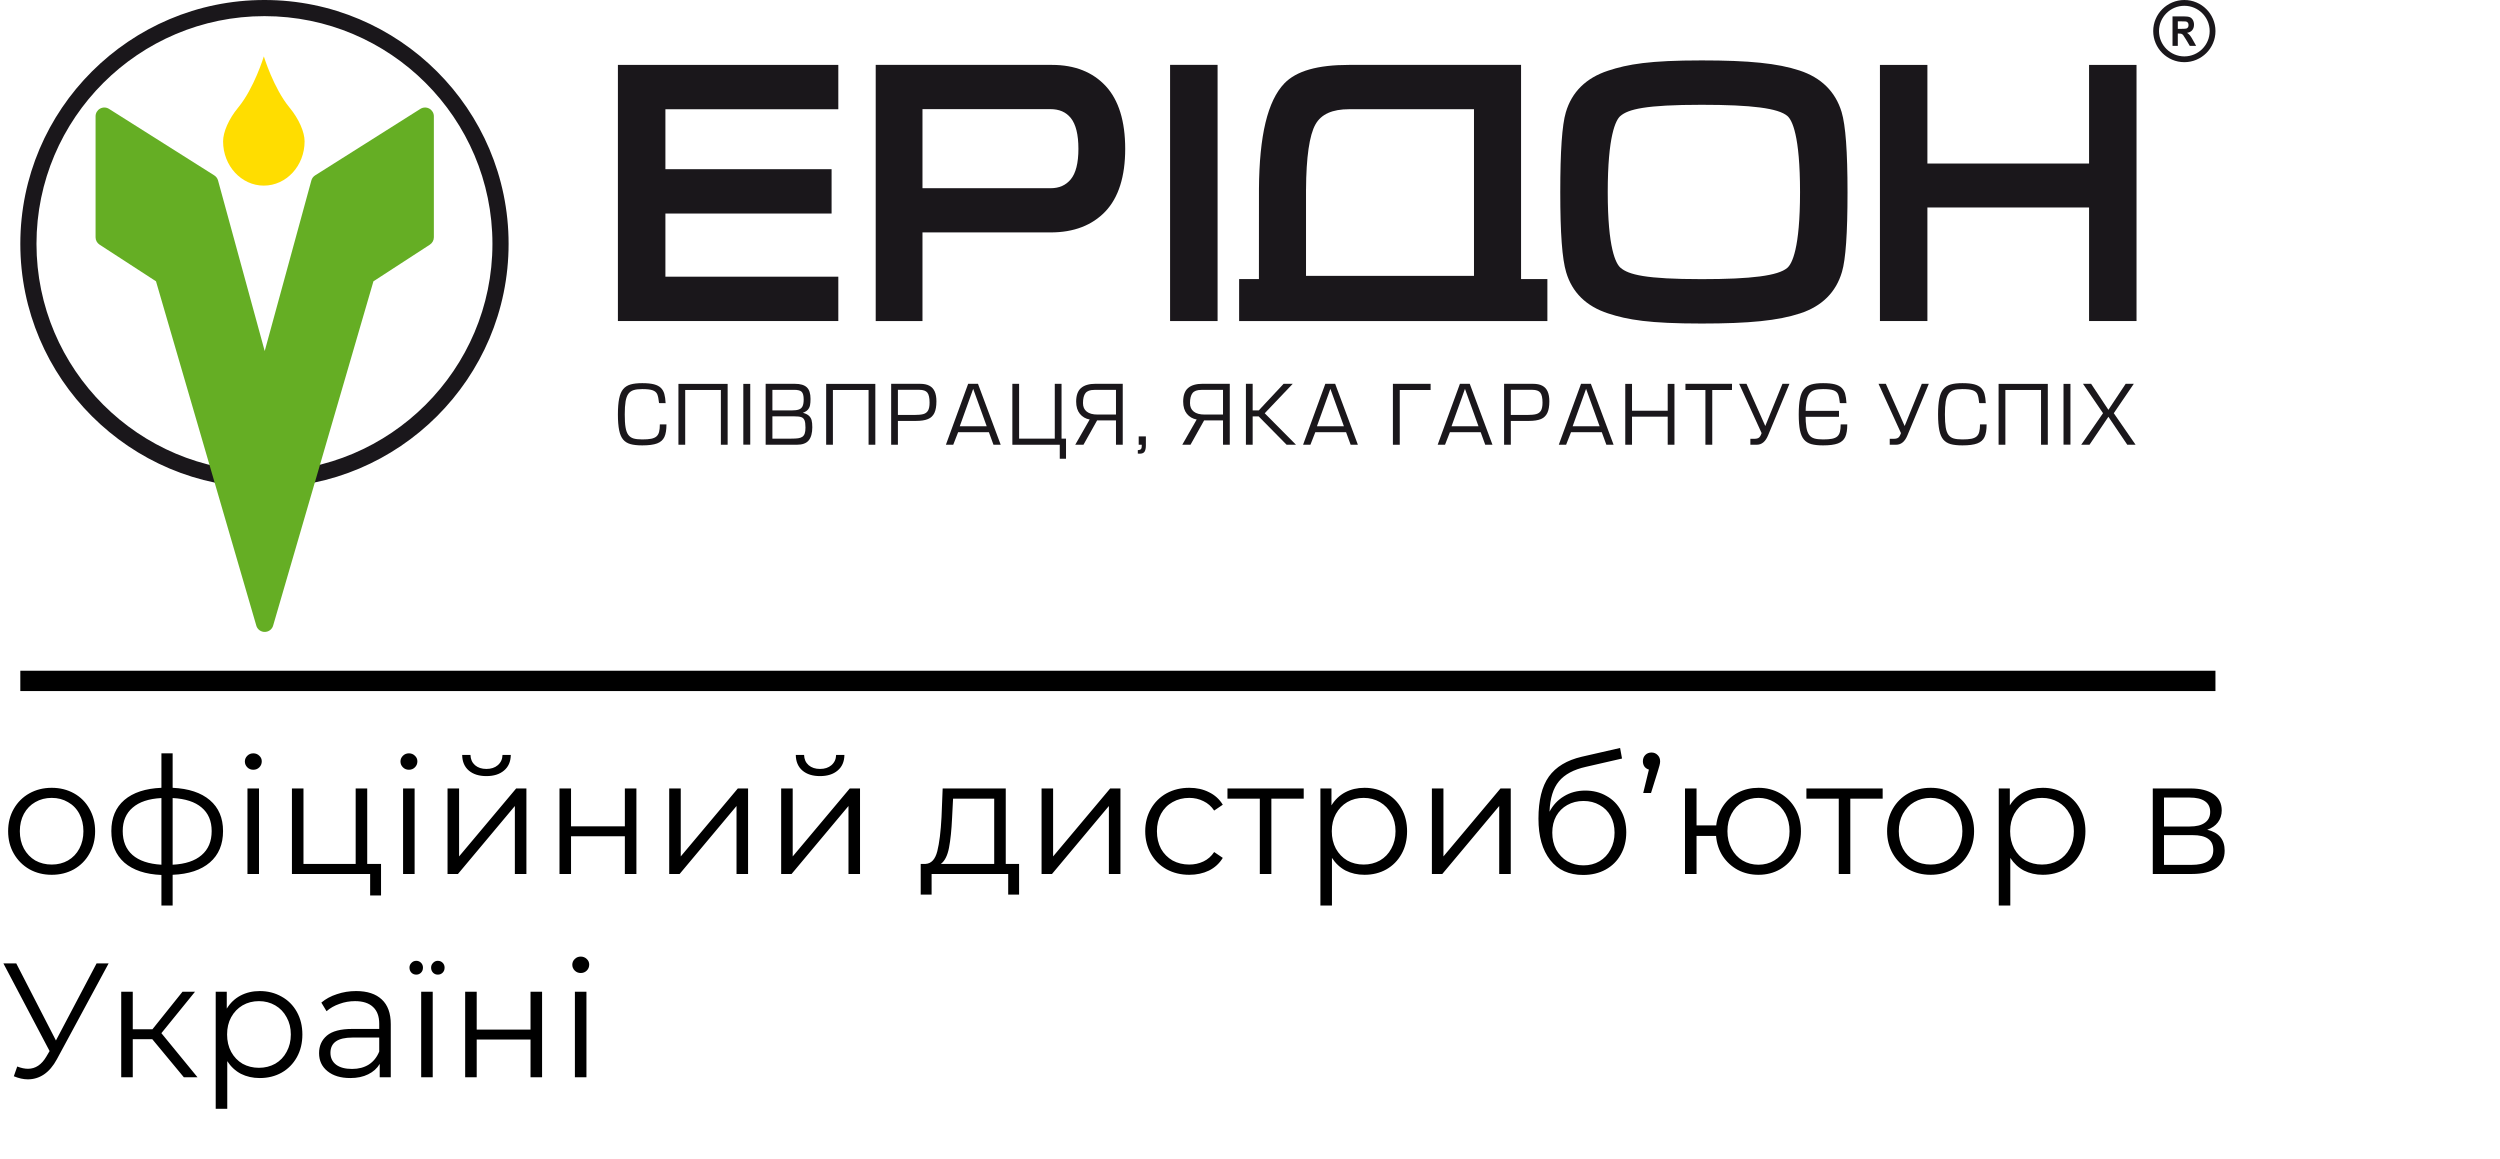 <?xml version="1.0" encoding="UTF-8"?>
<svg xmlns="http://www.w3.org/2000/svg" width="123" height="57" viewBox="0 0 123 57" fill="none">
  <path d="M13.011 23.995C6.388 23.995 1 18.613 1 11.997C1 5.382 6.388 0 13.011 0C19.634 0 25.023 5.382 25.023 11.997C25.023 18.613 19.634 23.995 13.011 23.995M13.011 0.794C6.826 0.794 1.795 5.82 1.795 11.997C1.795 18.175 6.826 23.201 13.011 23.201C19.196 23.201 24.228 18.175 24.228 11.997C24.228 5.82 19.196 0.794 13.011 0.794Z" fill="#1A171B"></path>
  <path d="M21.122 5.344C20.985 5.268 20.818 5.273 20.684 5.356L15.505 8.628C15.416 8.684 15.35 8.771 15.321 8.872L13.026 17.263V17.262L13.023 17.271L13.021 17.262V17.263L10.726 8.872C10.696 8.771 10.63 8.684 10.541 8.628L5.362 5.356C5.229 5.272 5.062 5.268 4.924 5.344C4.787 5.42 4.702 5.564 4.702 5.72V11.675C4.702 11.821 4.776 11.956 4.898 12.036L7.675 13.84L12.603 30.756C12.642 30.926 12.781 31.06 12.96 31.086C12.982 31.089 13.003 31.09 13.024 31.09H13.024C13.045 31.09 13.066 31.089 13.087 31.086C13.266 31.06 13.406 30.926 13.445 30.756L18.373 13.84L21.15 12.036C21.272 11.956 21.346 11.821 21.346 11.675V5.72C21.346 5.564 21.26 5.42 21.123 5.344" fill="#65AE24"></path>
  <path d="M14.986 6.955C14.986 6.499 14.712 5.858 14.243 5.291C13.462 4.346 12.987 2.792 12.981 2.773V2.774C12.974 2.797 12.499 4.349 11.718 5.292C11.249 5.859 10.976 6.5 10.976 6.956C10.976 8.158 11.873 9.132 12.981 9.133V9.132C14.088 9.132 14.986 8.157 14.986 6.955Z" fill="#FFDD00"></path>
  <path d="M32.465 20.881H32.79C32.79 21.147 32.756 21.354 32.687 21.501C32.618 21.648 32.499 21.753 32.329 21.817C32.159 21.881 31.916 21.913 31.6 21.913C31.36 21.913 31.167 21.892 31.018 21.85C30.869 21.808 30.75 21.734 30.659 21.627C30.569 21.52 30.503 21.368 30.463 21.17C30.422 20.972 30.401 20.712 30.401 20.392C30.401 20.071 30.422 19.813 30.462 19.614C30.502 19.414 30.567 19.259 30.658 19.148C30.749 19.038 30.87 18.961 31.019 18.917C31.169 18.873 31.363 18.851 31.599 18.851C31.837 18.851 32.028 18.87 32.176 18.908C32.323 18.947 32.437 19.006 32.516 19.085C32.596 19.165 32.652 19.264 32.685 19.381C32.717 19.498 32.739 19.65 32.749 19.836L32.425 19.832C32.405 19.634 32.375 19.49 32.337 19.4C32.299 19.31 32.225 19.244 32.115 19.204C32.005 19.163 31.834 19.143 31.599 19.143C31.422 19.143 31.279 19.16 31.17 19.195C31.062 19.23 30.976 19.292 30.913 19.38C30.849 19.469 30.804 19.595 30.778 19.755C30.751 19.916 30.738 20.128 30.738 20.391C30.738 20.654 30.75 20.869 30.777 21.026C30.803 21.183 30.847 21.305 30.911 21.392C30.974 21.479 31.06 21.539 31.168 21.572C31.276 21.604 31.42 21.62 31.599 21.62C31.779 21.62 31.927 21.609 32.038 21.587C32.149 21.564 32.236 21.526 32.298 21.472C32.36 21.418 32.403 21.344 32.427 21.25C32.452 21.157 32.464 21.034 32.464 20.88" fill="#1A171B"></path>
  <path d="M33.379 18.887H35.8V21.881H35.467V19.187H33.712V21.881H33.379V18.887Z" fill="#1A171B"></path>
  <path d="M36.912 18.887H36.571V21.877H36.912V18.887Z" fill="#1A171B"></path>
  <path d="M39.2 21.882H37.67V18.884H39.116C39.379 18.884 39.571 18.941 39.694 19.055C39.817 19.169 39.878 19.359 39.878 19.625C39.878 19.753 39.87 19.858 39.853 19.94C39.836 20.022 39.801 20.095 39.746 20.157C39.691 20.22 39.609 20.27 39.501 20.309C39.631 20.345 39.728 20.392 39.795 20.452C39.862 20.512 39.907 20.586 39.931 20.675C39.954 20.764 39.965 20.879 39.965 21.021C39.965 21.305 39.907 21.52 39.79 21.665C39.673 21.81 39.476 21.882 39.2 21.882M38.002 19.18V20.192H38.956C39.107 20.192 39.224 20.177 39.308 20.146C39.392 20.116 39.451 20.061 39.487 19.984C39.523 19.906 39.541 19.796 39.541 19.653C39.541 19.47 39.508 19.345 39.444 19.279C39.379 19.213 39.256 19.18 39.076 19.18H38.002H38.002ZM38.002 20.484V21.581H38.928C39.071 21.581 39.185 21.575 39.268 21.563C39.352 21.552 39.42 21.527 39.474 21.491C39.528 21.454 39.567 21.4 39.592 21.329C39.617 21.257 39.629 21.159 39.629 21.037C39.629 20.874 39.613 20.753 39.581 20.676C39.549 20.599 39.494 20.547 39.418 20.522C39.342 20.496 39.225 20.484 39.068 20.484H38.002V20.484Z" fill="#1A171B"></path>
  <path d="M40.647 18.887H43.066V21.881H42.734V19.187H40.979V21.881H40.647V18.887Z" fill="#1A171B"></path>
  <path d="M44.177 20.709V21.882H43.845V18.884H45.275C45.454 18.884 45.602 18.914 45.72 18.975C45.838 19.035 45.926 19.13 45.985 19.257C46.043 19.385 46.072 19.548 46.072 19.744C46.072 19.986 46.039 20.177 45.972 20.318C45.905 20.458 45.799 20.559 45.653 20.619C45.508 20.679 45.312 20.709 45.066 20.709H44.177V20.709ZM44.177 20.416H44.974C45.169 20.416 45.319 20.402 45.425 20.374C45.531 20.345 45.609 20.287 45.659 20.2C45.71 20.114 45.735 19.983 45.735 19.808C45.735 19.575 45.699 19.412 45.627 19.319C45.555 19.226 45.423 19.179 45.231 19.179H44.177V20.416Z" fill="#1A171B"></path>
  <path d="M46.538 21.882L47.633 18.884H48.117L49.235 21.882H48.879L48.654 21.265H47.14L46.899 21.882H46.538ZM48.546 20.973L47.881 19.131L47.22 20.973H48.546Z" fill="#1A171B"></path>
  <path d="M50.14 18.884V21.581H51.895V18.884H52.228V21.581H52.448V22.57H52.14V21.882H49.808V18.884H50.14Z" fill="#1A171B"></path>
  <path d="M54.906 20.684H53.977L53.307 21.881H52.902L53.612 20.64C53.412 20.604 53.252 20.51 53.13 20.36C53.008 20.209 52.947 20.009 52.947 19.759C52.947 19.454 53.027 19.231 53.187 19.091C53.347 18.952 53.587 18.882 53.908 18.882H55.239V21.88H54.906V20.683V20.684ZM54.906 20.396V19.183H53.84C53.633 19.183 53.489 19.235 53.406 19.34C53.324 19.445 53.283 19.608 53.283 19.832C53.283 20.015 53.344 20.154 53.467 20.251C53.59 20.348 53.767 20.396 54 20.396H54.906H54.906Z" fill="#1A171B"></path>
  <path d="M56.377 21.47V21.91C56.377 22.048 56.356 22.151 56.314 22.219C56.273 22.287 56.191 22.322 56.068 22.322C56.057 22.322 56.043 22.321 56.026 22.319C56.01 22.318 55.994 22.317 55.98 22.317V22.149C56.054 22.145 56.105 22.127 56.134 22.096C56.162 22.064 56.176 22.011 56.176 21.937C56.176 21.911 56.175 21.892 56.172 21.882H56.024V21.47H56.377Z" fill="#1A171B"></path>
  <path d="M60.172 20.684H59.242L58.573 21.881H58.168L58.877 20.64C58.678 20.604 58.517 20.51 58.395 20.36C58.273 20.209 58.212 20.009 58.212 19.759C58.212 19.454 58.292 19.231 58.452 19.091C58.612 18.952 58.853 18.882 59.174 18.882H60.505V21.88H60.172V20.683V20.684ZM60.172 20.396V19.183H59.105C58.898 19.183 58.754 19.235 58.672 19.34C58.59 19.445 58.548 19.608 58.548 19.832C58.548 20.015 58.609 20.154 58.733 20.251C58.855 20.348 59.033 20.396 59.265 20.396H60.171H60.172Z" fill="#1A171B"></path>
  <path d="M61.631 18.884V20.192H61.931L63.153 18.884H63.602L62.224 20.332L63.763 21.882H63.302L61.928 20.488H61.631V21.882H61.299V18.884H61.631Z" fill="#1A171B"></path>
  <path d="M64.111 21.882L65.206 18.884H65.69L66.808 21.882H66.452L66.227 21.265H64.713L64.472 21.882H64.111ZM66.12 20.973L65.455 19.131L64.793 20.973H66.12Z" fill="#1A171B"></path>
  <path d="M68.531 21.882V18.884H70.386V19.188H68.868V21.882H68.531Z" fill="#1A171B"></path>
  <path d="M70.733 21.882L71.828 18.884H72.312L73.43 21.882H73.074L72.85 21.265H71.335L71.095 21.882H70.734H70.733ZM72.742 20.973L72.076 19.131L71.415 20.973H72.742Z" fill="#1A171B"></path>
  <path d="M74.333 20.709V21.882H74.001V18.884H75.431C75.61 18.884 75.758 18.914 75.876 18.975C75.994 19.035 76.083 19.13 76.141 19.257C76.199 19.385 76.228 19.548 76.228 19.744C76.228 19.986 76.195 20.177 76.128 20.318C76.061 20.458 75.955 20.559 75.81 20.619C75.664 20.679 75.469 20.709 75.223 20.709H74.334L74.333 20.709ZM74.333 20.416H75.13C75.326 20.416 75.476 20.402 75.581 20.374C75.687 20.345 75.765 20.287 75.816 20.2C75.866 20.114 75.892 19.983 75.892 19.808C75.892 19.575 75.856 19.412 75.783 19.319C75.711 19.226 75.579 19.179 75.387 19.179H74.333V20.416Z" fill="#1A171B"></path>
  <path d="M76.692 21.882L77.787 18.884H78.271L79.389 21.882H79.033L78.808 21.265H77.294L77.053 21.882H76.692ZM78.701 20.973L78.035 19.131L77.374 20.973H78.701Z" fill="#1A171B"></path>
  <path d="M80.295 20.208H82.051V18.887H82.383V21.881H82.051V20.5H80.295V21.881H79.963V18.887H80.295V20.208Z" fill="#1A171B"></path>
  <path d="M83.906 21.882V19.188H82.924V18.884H85.216L85.212 19.188H84.243V21.882H83.906Z" fill="#1A171B"></path>
  <path d="M86.118 21.589H86.315C86.418 21.589 86.494 21.569 86.543 21.53C86.592 21.491 86.635 21.417 86.671 21.308L85.565 18.883H85.927L86.852 20.96L87.697 18.883H88.041L86.992 21.413C86.865 21.725 86.679 21.881 86.431 21.881H86.118V21.589Z" fill="#1A171B"></path>
  <path d="M90.561 20.881H90.886C90.886 21.147 90.852 21.354 90.784 21.501C90.715 21.648 90.596 21.753 90.426 21.817C90.255 21.881 90.012 21.913 89.697 21.913C89.457 21.913 89.264 21.892 89.114 21.85C88.966 21.808 88.846 21.734 88.756 21.627C88.665 21.52 88.6 21.368 88.559 21.17C88.518 20.972 88.498 20.712 88.498 20.392C88.498 20.071 88.518 19.813 88.558 19.614C88.598 19.414 88.664 19.259 88.755 19.148C88.846 19.038 88.966 18.961 89.116 18.917C89.266 18.873 89.459 18.851 89.696 18.851C89.933 18.851 90.125 18.87 90.273 18.908C90.42 18.947 90.533 19.006 90.613 19.085C90.692 19.165 90.749 19.264 90.781 19.381C90.814 19.498 90.835 19.65 90.846 19.836L90.522 19.832C90.501 19.634 90.472 19.49 90.434 19.4C90.396 19.31 90.322 19.244 90.212 19.204C90.102 19.163 89.93 19.143 89.696 19.143C89.519 19.143 89.376 19.16 89.267 19.195C89.158 19.23 89.072 19.292 89.009 19.38C88.946 19.469 88.901 19.595 88.874 19.755C88.848 19.916 88.834 20.128 88.834 20.391C88.834 20.654 88.847 20.869 88.873 21.026C88.9 21.183 88.944 21.305 89.007 21.392C89.07 21.479 89.156 21.539 89.265 21.572C89.373 21.604 89.516 21.62 89.696 21.62C89.876 21.62 90.024 21.609 90.135 21.587C90.246 21.564 90.332 21.526 90.395 21.472C90.456 21.418 90.5 21.344 90.524 21.25C90.548 21.157 90.561 21.034 90.561 20.88" fill="#1A171B"></path>
  <path d="M92.975 21.589H93.171C93.274 21.589 93.35 21.569 93.399 21.53C93.449 21.491 93.491 21.417 93.527 21.308L92.422 18.883H92.783L93.709 20.96L94.553 18.883H94.898L93.848 21.413C93.722 21.725 93.535 21.881 93.288 21.881H92.975V21.589Z" fill="#1A171B"></path>
  <path d="M97.417 20.881H97.742C97.742 21.147 97.708 21.354 97.639 21.501C97.571 21.648 97.452 21.753 97.281 21.817C97.111 21.881 96.868 21.913 96.552 21.913C96.313 21.913 96.119 21.892 95.97 21.85C95.821 21.808 95.702 21.734 95.611 21.627C95.521 21.52 95.455 21.368 95.415 21.17C95.374 20.972 95.353 20.712 95.353 20.392C95.353 20.071 95.374 19.813 95.414 19.614C95.454 19.414 95.519 19.259 95.61 19.148C95.701 19.038 95.822 18.961 95.971 18.917C96.121 18.873 96.315 18.851 96.552 18.851C96.789 18.851 96.98 18.87 97.128 18.908C97.275 18.947 97.389 19.006 97.468 19.085C97.548 19.165 97.604 19.264 97.637 19.381C97.669 19.498 97.691 19.65 97.701 19.836L97.377 19.832C97.357 19.634 97.327 19.49 97.289 19.4C97.251 19.31 97.177 19.244 97.067 19.204C96.958 19.163 96.786 19.143 96.552 19.143C96.374 19.143 96.231 19.16 96.123 19.195C96.014 19.23 95.928 19.292 95.865 19.38C95.802 19.469 95.757 19.595 95.73 19.755C95.703 19.916 95.69 20.128 95.69 20.391C95.69 20.654 95.703 20.869 95.729 21.026C95.755 21.183 95.799 21.305 95.863 21.392C95.926 21.479 96.012 21.539 96.12 21.572C96.228 21.604 96.372 21.62 96.552 21.62C96.731 21.62 96.879 21.609 96.99 21.587C97.101 21.564 97.188 21.526 97.25 21.472C97.312 21.418 97.355 21.344 97.379 21.25C97.404 21.157 97.416 21.034 97.416 20.88" fill="#1A171B"></path>
  <path d="M98.331 18.887H100.752V21.881H100.419V19.187H98.664V21.881H98.331V18.887Z" fill="#1A171B"></path>
  <path d="M101.866 18.887H101.525V21.877H101.866V18.887Z" fill="#1A171B"></path>
  <path d="M102.884 18.884L103.733 20.164L104.583 18.884H104.983L103.998 20.329L105.071 21.882H104.663L103.733 20.505L102.803 21.882H102.395L103.469 20.329L102.483 18.884H102.884Z" fill="#1A171B"></path>
  <path d="M90.478 20.214H88.766V20.507H90.478V20.214Z" fill="#1A171B"></path>
  <path d="M106.888 2.255V0.806H107.437C107.575 0.806 107.675 0.819 107.738 0.845C107.801 0.871 107.851 0.918 107.888 0.984C107.926 1.051 107.945 1.127 107.945 1.213C107.945 1.322 107.916 1.411 107.859 1.482C107.802 1.553 107.717 1.597 107.603 1.616C107.66 1.653 107.706 1.694 107.743 1.738C107.78 1.782 107.83 1.86 107.892 1.973L108.049 2.256H107.737L107.549 1.94C107.481 1.828 107.436 1.757 107.411 1.727C107.387 1.698 107.36 1.678 107.333 1.667C107.305 1.656 107.261 1.651 107.201 1.651H107.148V2.256H106.888V2.255ZM107.149 1.419H107.342C107.467 1.419 107.546 1.413 107.577 1.401C107.608 1.389 107.632 1.369 107.65 1.34C107.668 1.311 107.676 1.275 107.676 1.231C107.676 1.183 107.665 1.143 107.641 1.113C107.618 1.083 107.586 1.064 107.543 1.056C107.522 1.053 107.459 1.051 107.352 1.051H107.149V1.419Z" fill="#1A171B"></path>
  <path d="M107.47 3.059C106.625 3.059 105.938 2.373 105.938 1.53C105.938 0.687 106.625 0 107.47 0C108.314 0 109.001 0.686 109.001 1.53C109.001 2.373 108.314 3.059 107.47 3.059ZM107.47 0.285C106.782 0.285 106.223 0.844 106.223 1.53C106.223 2.217 106.782 2.775 107.47 2.775C108.157 2.775 108.716 2.217 108.716 1.53C108.716 0.844 108.157 0.285 107.47 0.285Z" fill="#1A171B"></path>
  <path d="M102.782 3.194V8.046H94.828V3.194H92.493V15.795H94.828V10.208H102.782V15.795H105.117V3.194H102.782Z" fill="#1A171B"></path>
  <path d="M41.245 5.375V3.193H30.401V15.795H41.245V13.613H32.738V10.506H40.914V8.324H32.738V5.375H41.245Z" fill="#1A171B"></path>
  <path d="M59.905 3.191H57.568V15.796H59.905V3.191Z" fill="#1A171B"></path>
  <path d="M90.607 5.51C90.302 4.507 89.605 3.82 88.537 3.469C87.462 3.115 86.066 2.972 83.72 2.972C81.158 2.972 80.093 3.157 79.117 3.478C78.031 3.835 77.331 4.526 77.038 5.53C76.854 6.149 76.765 7.435 76.765 9.462C76.765 11.49 76.859 12.742 77.055 13.394C77.348 14.387 78.042 15.069 79.118 15.42C80.082 15.736 81.144 15.918 83.72 15.918C86.078 15.918 87.482 15.774 88.563 15.42C89.638 15.069 90.332 14.381 90.625 13.377C90.809 12.758 90.898 11.478 90.898 9.462C90.898 7.446 90.803 6.166 90.607 5.51M88.562 9.454C88.562 12.236 88.167 12.985 87.931 13.183C87.48 13.565 86.181 13.734 83.72 13.734C80.953 13.734 80.125 13.511 79.733 13.176C79.497 12.974 79.101 12.222 79.101 9.454C79.101 6.686 79.491 5.904 79.724 5.706C80.111 5.376 80.938 5.156 83.72 5.156C86.192 5.156 87.493 5.325 87.939 5.706C88.171 5.904 88.562 6.656 88.562 9.454Z" fill="#1A171B"></path>
  <path d="M54.403 4.236C53.763 3.544 52.874 3.193 51.761 3.193H43.085V15.795H45.386V11.435H51.693C52.827 11.435 53.733 11.088 54.384 10.404C55.032 9.723 55.36 8.686 55.36 7.323C55.36 5.959 55.038 4.923 54.404 4.236M45.386 5.369H51.675C52.116 5.369 52.446 5.512 52.683 5.806C52.932 6.114 53.058 6.624 53.058 7.323C53.058 8.022 52.93 8.527 52.678 8.827C52.434 9.118 52.111 9.26 51.691 9.26H45.386V5.369H45.386Z" fill="#1A171B"></path>
  <path d="M74.836 13.729V3.193H66.368C64.818 3.193 63.779 3.491 63.189 4.104C62.367 4.965 61.959 6.661 61.941 9.288L61.939 13.729H60.965V15.795H76.131V13.729H74.836ZM64.257 9.32C64.266 7.731 64.422 6.655 64.719 6.123C65.001 5.618 65.546 5.373 66.385 5.373H72.52V13.572H64.256V9.471V9.32H64.257Z" fill="#1A171B"></path>
  <line x1="1" y1="33.5" x2="109" y2="33.5" stroke="black"></line>
  <path d="M2.544 43.04C2.139 43.04 1.773 42.949 1.448 42.768C1.123 42.581 0.867 42.325 0.68 42C0.493 41.675 0.4 41.307 0.4 40.896C0.4 40.485 0.493 40.117 0.68 39.792C0.867 39.467 1.123 39.213 1.448 39.032C1.773 38.851 2.139 38.76 2.544 38.76C2.949 38.76 3.315 38.851 3.64 39.032C3.965 39.213 4.219 39.467 4.4 39.792C4.587 40.117 4.68 40.485 4.68 40.896C4.68 41.307 4.587 41.675 4.4 42C4.219 42.325 3.965 42.581 3.64 42.768C3.315 42.949 2.949 43.04 2.544 43.04ZM2.544 42.536C2.843 42.536 3.109 42.469 3.344 42.336C3.584 42.197 3.771 42.003 3.904 41.752C4.037 41.501 4.104 41.216 4.104 40.896C4.104 40.576 4.037 40.291 3.904 40.04C3.771 39.789 3.584 39.597 3.344 39.464C3.109 39.325 2.843 39.256 2.544 39.256C2.245 39.256 1.976 39.325 1.736 39.464C1.501 39.597 1.315 39.789 1.176 40.04C1.043 40.291 0.976 40.576 0.976 40.896C0.976 41.216 1.043 41.501 1.176 41.752C1.315 42.003 1.501 42.197 1.736 42.336C1.976 42.469 2.245 42.536 2.544 42.536ZM10.974 40.888C10.974 41.544 10.758 42.059 10.326 42.432C9.894 42.805 9.283 43.008 8.494 43.04V44.552H7.942V43.048C7.158 43.016 6.55 42.813 6.118 42.44C5.691 42.061 5.478 41.544 5.478 40.888C5.478 40.237 5.691 39.728 6.118 39.36C6.55 38.992 7.158 38.792 7.942 38.76V37.064H8.494V38.76C9.283 38.797 9.894 39 10.326 39.368C10.758 39.736 10.974 40.243 10.974 40.888ZM6.038 40.888C6.038 41.389 6.198 41.781 6.518 42.064C6.843 42.347 7.318 42.507 7.942 42.544V39.264C7.323 39.296 6.851 39.453 6.526 39.736C6.201 40.013 6.038 40.397 6.038 40.888ZM8.494 42.544C9.118 42.512 9.593 42.355 9.918 42.072C10.249 41.789 10.414 41.395 10.414 40.888C10.414 40.392 10.249 40.005 9.918 39.728C9.593 39.451 9.118 39.296 8.494 39.264V42.544ZM12.175 38.792H12.743V43H12.175V38.792ZM12.463 37.872C12.346 37.872 12.247 37.832 12.167 37.752C12.087 37.672 12.047 37.576 12.047 37.464C12.047 37.357 12.087 37.264 12.167 37.184C12.247 37.104 12.346 37.064 12.463 37.064C12.581 37.064 12.679 37.104 12.759 37.184C12.839 37.259 12.879 37.349 12.879 37.456C12.879 37.573 12.839 37.672 12.759 37.752C12.679 37.832 12.581 37.872 12.463 37.872ZM18.747 42.504V44.056H18.211V43H14.363V38.792H14.931V42.504H17.499V38.792H18.067V42.504H18.747ZM19.831 38.792H20.399V43H19.831V38.792ZM20.119 37.872C20.002 37.872 19.903 37.832 19.823 37.752C19.743 37.672 19.703 37.576 19.703 37.464C19.703 37.357 19.743 37.264 19.823 37.184C19.903 37.104 20.002 37.064 20.119 37.064C20.237 37.064 20.335 37.104 20.415 37.184C20.495 37.259 20.535 37.349 20.535 37.456C20.535 37.573 20.495 37.672 20.415 37.752C20.335 37.832 20.237 37.872 20.119 37.872ZM22.019 38.792H22.587V42.136L25.395 38.792H25.899V43H25.331V39.656L22.531 43H22.019V38.792ZM23.931 38.184C23.568 38.184 23.28 38.093 23.067 37.912C22.854 37.731 22.744 37.475 22.739 37.144H23.147C23.152 37.352 23.227 37.52 23.371 37.648C23.515 37.771 23.702 37.832 23.931 37.832C24.16 37.832 24.347 37.771 24.491 37.648C24.64 37.52 24.718 37.352 24.723 37.144H25.131C25.126 37.475 25.014 37.731 24.795 37.912C24.582 38.093 24.294 38.184 23.931 38.184ZM27.527 38.792H28.095V40.656H30.743V38.792H31.311V43H30.743V41.144H28.095V43H27.527V38.792ZM32.925 38.792H33.493V42.136L36.301 38.792H36.805V43H36.237V39.656L33.437 43H32.925V38.792ZM38.433 38.792H39.001V42.136L41.809 38.792H42.313V43H41.745V39.656L38.945 43H38.433V38.792ZM40.345 38.184C39.982 38.184 39.694 38.093 39.481 37.912C39.268 37.731 39.158 37.475 39.153 37.144H39.561C39.566 37.352 39.641 37.52 39.785 37.648C39.929 37.771 40.116 37.832 40.345 37.832C40.574 37.832 40.761 37.771 40.905 37.648C41.054 37.52 41.132 37.352 41.137 37.144H41.545C41.54 37.475 41.428 37.731 41.209 37.912C40.996 38.093 40.708 38.184 40.345 38.184ZM50.139 42.504V44.016H49.603V43H45.835V44.016H45.299V42.504H45.539C45.821 42.488 46.013 42.28 46.115 41.88C46.216 41.48 46.285 40.92 46.323 40.2L46.379 38.792H49.483V42.504H50.139ZM46.843 40.232C46.816 40.829 46.765 41.323 46.691 41.712C46.616 42.096 46.483 42.36 46.291 42.504H48.915V39.296H46.891L46.843 40.232ZM51.245 38.792H51.813V42.136L54.621 38.792H55.126V43H54.557V39.656L51.758 43H51.245V38.792ZM58.513 43.04C58.097 43.04 57.724 42.949 57.393 42.768C57.068 42.587 56.812 42.333 56.625 42.008C56.439 41.677 56.345 41.307 56.345 40.896C56.345 40.485 56.439 40.117 56.625 39.792C56.812 39.467 57.068 39.213 57.393 39.032C57.724 38.851 58.097 38.76 58.513 38.76C58.876 38.76 59.199 38.832 59.481 38.976C59.769 39.115 59.996 39.32 60.161 39.592L59.737 39.88C59.599 39.672 59.423 39.517 59.209 39.416C58.996 39.309 58.764 39.256 58.513 39.256C58.209 39.256 57.935 39.325 57.689 39.464C57.449 39.597 57.26 39.789 57.121 40.04C56.988 40.291 56.921 40.576 56.921 40.896C56.921 41.221 56.988 41.509 57.121 41.76C57.26 42.005 57.449 42.197 57.689 42.336C57.935 42.469 58.209 42.536 58.513 42.536C58.764 42.536 58.996 42.485 59.209 42.384C59.423 42.283 59.599 42.128 59.737 41.92L60.161 42.208C59.996 42.48 59.769 42.688 59.481 42.832C59.193 42.971 58.871 43.04 58.513 43.04ZM64.143 39.296H62.551V43H61.983V39.296H60.391V38.792H64.143V39.296ZM67.132 38.76C67.527 38.76 67.884 38.851 68.204 39.032C68.524 39.208 68.775 39.459 68.956 39.784C69.138 40.109 69.228 40.48 69.228 40.896C69.228 41.317 69.138 41.691 68.956 42.016C68.775 42.341 68.524 42.595 68.204 42.776C67.89 42.952 67.532 43.04 67.132 43.04C66.791 43.04 66.482 42.971 66.204 42.832C65.932 42.688 65.708 42.48 65.532 42.208V44.552H64.964V38.792H65.508V39.624C65.679 39.347 65.903 39.133 66.18 38.984C66.463 38.835 66.78 38.76 67.132 38.76ZM67.092 42.536C67.386 42.536 67.652 42.469 67.892 42.336C68.132 42.197 68.319 42.003 68.452 41.752C68.591 41.501 68.66 41.216 68.66 40.896C68.66 40.576 68.591 40.293 68.452 40.048C68.319 39.797 68.132 39.603 67.892 39.464C67.652 39.325 67.386 39.256 67.092 39.256C66.794 39.256 66.524 39.325 66.284 39.464C66.05 39.603 65.863 39.797 65.724 40.048C65.591 40.293 65.524 40.576 65.524 40.896C65.524 41.216 65.591 41.501 65.724 41.752C65.863 42.003 66.05 42.197 66.284 42.336C66.524 42.469 66.794 42.536 67.092 42.536ZM70.449 38.792H71.017V42.136L73.825 38.792H74.329V43H73.761V39.656L70.961 43H70.449V38.792ZM77.996 38.896C78.386 38.896 78.732 38.984 79.036 39.16C79.346 39.331 79.586 39.573 79.756 39.888C79.927 40.197 80.012 40.552 80.012 40.952C80.012 41.363 79.922 41.728 79.74 42.048C79.564 42.363 79.316 42.608 78.996 42.784C78.676 42.96 78.308 43.048 77.892 43.048C77.194 43.048 76.652 42.803 76.268 42.312C75.884 41.821 75.692 41.144 75.692 40.28C75.692 39.379 75.863 38.688 76.204 38.208C76.551 37.728 77.09 37.403 77.82 37.232L79.708 36.8L79.804 37.32L78.028 37.728C77.426 37.861 76.983 38.099 76.7 38.44C76.418 38.776 76.263 39.275 76.236 39.936C76.407 39.611 76.644 39.357 76.948 39.176C77.252 38.989 77.602 38.896 77.996 38.896ZM77.908 42.576C78.202 42.576 78.463 42.509 78.692 42.376C78.927 42.237 79.108 42.045 79.236 41.8C79.37 41.555 79.436 41.277 79.436 40.968C79.436 40.659 79.372 40.387 79.244 40.152C79.116 39.917 78.935 39.736 78.7 39.608C78.471 39.475 78.207 39.408 77.908 39.408C77.61 39.408 77.343 39.475 77.108 39.608C76.879 39.736 76.698 39.917 76.564 40.152C76.436 40.387 76.372 40.659 76.372 40.968C76.372 41.277 76.436 41.555 76.564 41.8C76.698 42.045 76.882 42.237 77.116 42.376C77.351 42.509 77.615 42.576 77.908 42.576ZM81.254 37.024C81.377 37.024 81.478 37.067 81.558 37.152C81.638 37.232 81.678 37.333 81.678 37.456C81.678 37.52 81.668 37.589 81.646 37.664C81.63 37.733 81.606 37.816 81.574 37.912L81.23 39.016H80.846L81.126 37.864C81.036 37.837 80.964 37.789 80.91 37.72C80.857 37.645 80.83 37.557 80.83 37.456C80.83 37.328 80.87 37.224 80.95 37.144C81.03 37.064 81.132 37.024 81.254 37.024ZM86.518 38.76C86.912 38.76 87.267 38.851 87.582 39.032C87.902 39.213 88.152 39.467 88.334 39.792C88.515 40.117 88.606 40.485 88.606 40.896C88.606 41.307 88.515 41.675 88.334 42C88.152 42.325 87.902 42.581 87.582 42.768C87.267 42.949 86.912 43.04 86.518 43.04C86.144 43.04 85.806 42.96 85.502 42.8C85.198 42.635 84.95 42.408 84.758 42.12C84.571 41.832 84.462 41.501 84.43 41.128H83.47V43H82.902V38.792H83.47V40.608H84.438C84.48 40.245 84.595 39.925 84.782 39.648C84.974 39.365 85.219 39.147 85.518 38.992C85.816 38.837 86.15 38.76 86.518 38.76ZM86.518 42.544C86.806 42.544 87.064 42.475 87.294 42.336C87.528 42.197 87.712 42.003 87.846 41.752C87.979 41.501 88.046 41.216 88.046 40.896C88.046 40.576 87.979 40.291 87.846 40.04C87.712 39.789 87.528 39.597 87.294 39.464C87.064 39.325 86.806 39.256 86.518 39.256C86.23 39.256 85.968 39.325 85.734 39.464C85.504 39.597 85.323 39.789 85.19 40.04C85.056 40.291 84.99 40.576 84.99 40.896C84.99 41.216 85.056 41.501 85.19 41.752C85.323 42.003 85.504 42.197 85.734 42.336C85.968 42.475 86.23 42.544 86.518 42.544ZM92.627 39.296H91.035V43H90.467V39.296H88.875V38.792H92.627V39.296ZM94.989 43.04C94.584 43.04 94.219 42.949 93.893 42.768C93.568 42.581 93.312 42.325 93.125 42C92.939 41.675 92.845 41.307 92.845 40.896C92.845 40.485 92.939 40.117 93.125 39.792C93.312 39.467 93.568 39.213 93.893 39.032C94.219 38.851 94.584 38.76 94.989 38.76C95.395 38.76 95.76 38.851 96.085 39.032C96.411 39.213 96.664 39.467 96.845 39.792C97.032 40.117 97.125 40.485 97.125 40.896C97.125 41.307 97.032 41.675 96.845 42C96.664 42.325 96.411 42.581 96.085 42.768C95.76 42.949 95.395 43.04 94.989 43.04ZM94.989 42.536C95.288 42.536 95.555 42.469 95.789 42.336C96.029 42.197 96.216 42.003 96.349 41.752C96.483 41.501 96.549 41.216 96.549 40.896C96.549 40.576 96.483 40.291 96.349 40.04C96.216 39.789 96.029 39.597 95.789 39.464C95.555 39.325 95.288 39.256 94.989 39.256C94.691 39.256 94.421 39.325 94.181 39.464C93.947 39.597 93.76 39.789 93.621 40.04C93.488 40.291 93.421 40.576 93.421 40.896C93.421 41.216 93.488 41.501 93.621 41.752C93.76 42.003 93.947 42.197 94.181 42.336C94.421 42.469 94.691 42.536 94.989 42.536ZM100.507 38.76C100.902 38.76 101.259 38.851 101.579 39.032C101.899 39.208 102.15 39.459 102.331 39.784C102.513 40.109 102.603 40.48 102.603 40.896C102.603 41.317 102.513 41.691 102.331 42.016C102.15 42.341 101.899 42.595 101.579 42.776C101.265 42.952 100.907 43.04 100.507 43.04C100.166 43.04 99.857 42.971 99.579 42.832C99.307 42.688 99.083 42.48 98.907 42.208V44.552H98.339V38.792H98.883V39.624C99.054 39.347 99.278 39.133 99.555 38.984C99.838 38.835 100.155 38.76 100.507 38.76ZM100.467 42.536C100.761 42.536 101.027 42.469 101.267 42.336C101.507 42.197 101.694 42.003 101.827 41.752C101.966 41.501 102.035 41.216 102.035 40.896C102.035 40.576 101.966 40.293 101.827 40.048C101.694 39.797 101.507 39.603 101.267 39.464C101.027 39.325 100.761 39.256 100.467 39.256C100.169 39.256 99.899 39.325 99.659 39.464C99.425 39.603 99.238 39.797 99.099 40.048C98.966 40.293 98.899 40.576 98.899 40.896C98.899 41.216 98.966 41.501 99.099 41.752C99.238 42.003 99.425 42.197 99.659 42.336C99.899 42.469 100.169 42.536 100.467 42.536ZM108.597 40.824C109.168 40.957 109.453 41.301 109.453 41.856C109.453 42.224 109.317 42.507 109.045 42.704C108.773 42.901 108.368 43 107.829 43H105.917V38.792H107.773C108.253 38.792 108.629 38.885 108.901 39.072C109.173 39.259 109.309 39.525 109.309 39.872C109.309 40.101 109.245 40.299 109.117 40.464C108.995 40.624 108.821 40.744 108.597 40.824ZM106.469 40.664H107.733C108.059 40.664 108.307 40.603 108.477 40.48C108.653 40.357 108.741 40.179 108.741 39.944C108.741 39.709 108.653 39.533 108.477 39.416C108.307 39.299 108.059 39.24 107.733 39.24H106.469V40.664ZM107.805 42.552C108.168 42.552 108.44 42.493 108.621 42.376C108.803 42.259 108.893 42.075 108.893 41.824C108.893 41.573 108.811 41.389 108.645 41.272C108.48 41.149 108.219 41.088 107.861 41.088H106.469V42.552H107.805ZM5.344 47.4L2.8 52.112C2.619 52.448 2.405 52.699 2.16 52.864C1.92 53.024 1.656 53.104 1.368 53.104C1.155 53.104 0.925 53.053 0.68 52.952L0.848 52.472C1.04 52.547 1.216 52.584 1.376 52.584C1.744 52.584 2.045 52.384 2.28 51.984L2.44 51.712L0.168 47.4H0.8L2.752 51.192L4.752 47.4H5.344ZM7.492 51.128H6.532V53H5.964V48.792H6.532V50.64H7.5L8.98 48.792H9.596L7.94 50.832L9.716 53H9.044L7.492 51.128ZM12.781 48.76C13.175 48.76 13.533 48.851 13.853 49.032C14.173 49.208 14.423 49.459 14.605 49.784C14.786 50.109 14.877 50.48 14.877 50.896C14.877 51.317 14.786 51.691 14.605 52.016C14.423 52.341 14.173 52.595 13.853 52.776C13.538 52.952 13.181 53.04 12.781 53.04C12.439 53.04 12.13 52.971 11.853 52.832C11.581 52.688 11.357 52.48 11.181 52.208V54.552H10.613V48.792H11.157V49.624C11.327 49.347 11.551 49.133 11.829 48.984C12.111 48.835 12.429 48.76 12.781 48.76ZM12.741 52.536C13.034 52.536 13.301 52.469 13.541 52.336C13.781 52.197 13.967 52.003 14.101 51.752C14.239 51.501 14.309 51.216 14.309 50.896C14.309 50.576 14.239 50.293 14.101 50.048C13.967 49.797 13.781 49.603 13.541 49.464C13.301 49.325 13.034 49.256 12.741 49.256C12.442 49.256 12.173 49.325 11.933 49.464C11.698 49.603 11.511 49.797 11.373 50.048C11.239 50.293 11.173 50.576 11.173 50.896C11.173 51.216 11.239 51.501 11.373 51.752C11.511 52.003 11.698 52.197 11.933 52.336C12.173 52.469 12.442 52.536 12.741 52.536ZM17.522 48.76C18.071 48.76 18.492 48.899 18.786 49.176C19.079 49.448 19.226 49.853 19.226 50.392V53H18.682V52.344C18.554 52.563 18.364 52.733 18.114 52.856C17.868 52.979 17.575 53.04 17.234 53.04C16.764 53.04 16.391 52.928 16.114 52.704C15.836 52.48 15.698 52.184 15.698 51.816C15.698 51.459 15.826 51.171 16.082 50.952C16.343 50.733 16.756 50.624 17.322 50.624H18.658V50.368C18.658 50.005 18.556 49.731 18.354 49.544C18.151 49.352 17.855 49.256 17.466 49.256C17.199 49.256 16.943 49.301 16.698 49.392C16.452 49.477 16.242 49.597 16.066 49.752L15.81 49.328C16.023 49.147 16.279 49.008 16.578 48.912C16.876 48.811 17.191 48.76 17.522 48.76ZM17.322 52.592C17.642 52.592 17.916 52.52 18.146 52.376C18.375 52.227 18.546 52.013 18.658 51.736V51.048H17.338C16.618 51.048 16.258 51.299 16.258 51.8C16.258 52.045 16.351 52.24 16.538 52.384C16.724 52.523 16.986 52.592 17.322 52.592ZM20.722 48.792H21.29V53H20.722V48.792ZM20.482 47.952C20.386 47.952 20.306 47.92 20.242 47.856C20.178 47.787 20.146 47.704 20.146 47.608C20.146 47.517 20.178 47.44 20.242 47.376C20.306 47.307 20.386 47.272 20.482 47.272C20.572 47.272 20.65 47.304 20.714 47.368C20.778 47.432 20.81 47.512 20.81 47.608C20.81 47.709 20.778 47.792 20.714 47.856C20.65 47.92 20.572 47.952 20.482 47.952ZM21.538 47.952C21.447 47.952 21.37 47.92 21.306 47.856C21.242 47.787 21.21 47.704 21.21 47.608C21.21 47.517 21.242 47.44 21.306 47.376C21.37 47.307 21.447 47.272 21.538 47.272C21.634 47.272 21.714 47.304 21.778 47.368C21.842 47.432 21.874 47.512 21.874 47.608C21.874 47.709 21.842 47.792 21.778 47.856C21.714 47.92 21.634 47.952 21.538 47.952ZM22.886 48.792H23.454V50.656H26.102V48.792H26.67V53H26.102V51.144H23.454V53H22.886V48.792ZM28.285 48.792H28.853V53H28.285V48.792ZM28.573 47.872C28.455 47.872 28.357 47.832 28.277 47.752C28.197 47.672 28.157 47.576 28.157 47.464C28.157 47.357 28.197 47.264 28.277 47.184C28.357 47.104 28.455 47.064 28.573 47.064C28.69 47.064 28.789 47.104 28.869 47.184C28.949 47.259 28.989 47.349 28.989 47.456C28.989 47.573 28.949 47.672 28.869 47.752C28.789 47.832 28.69 47.872 28.573 47.872Z" fill="black"></path>
</svg>
